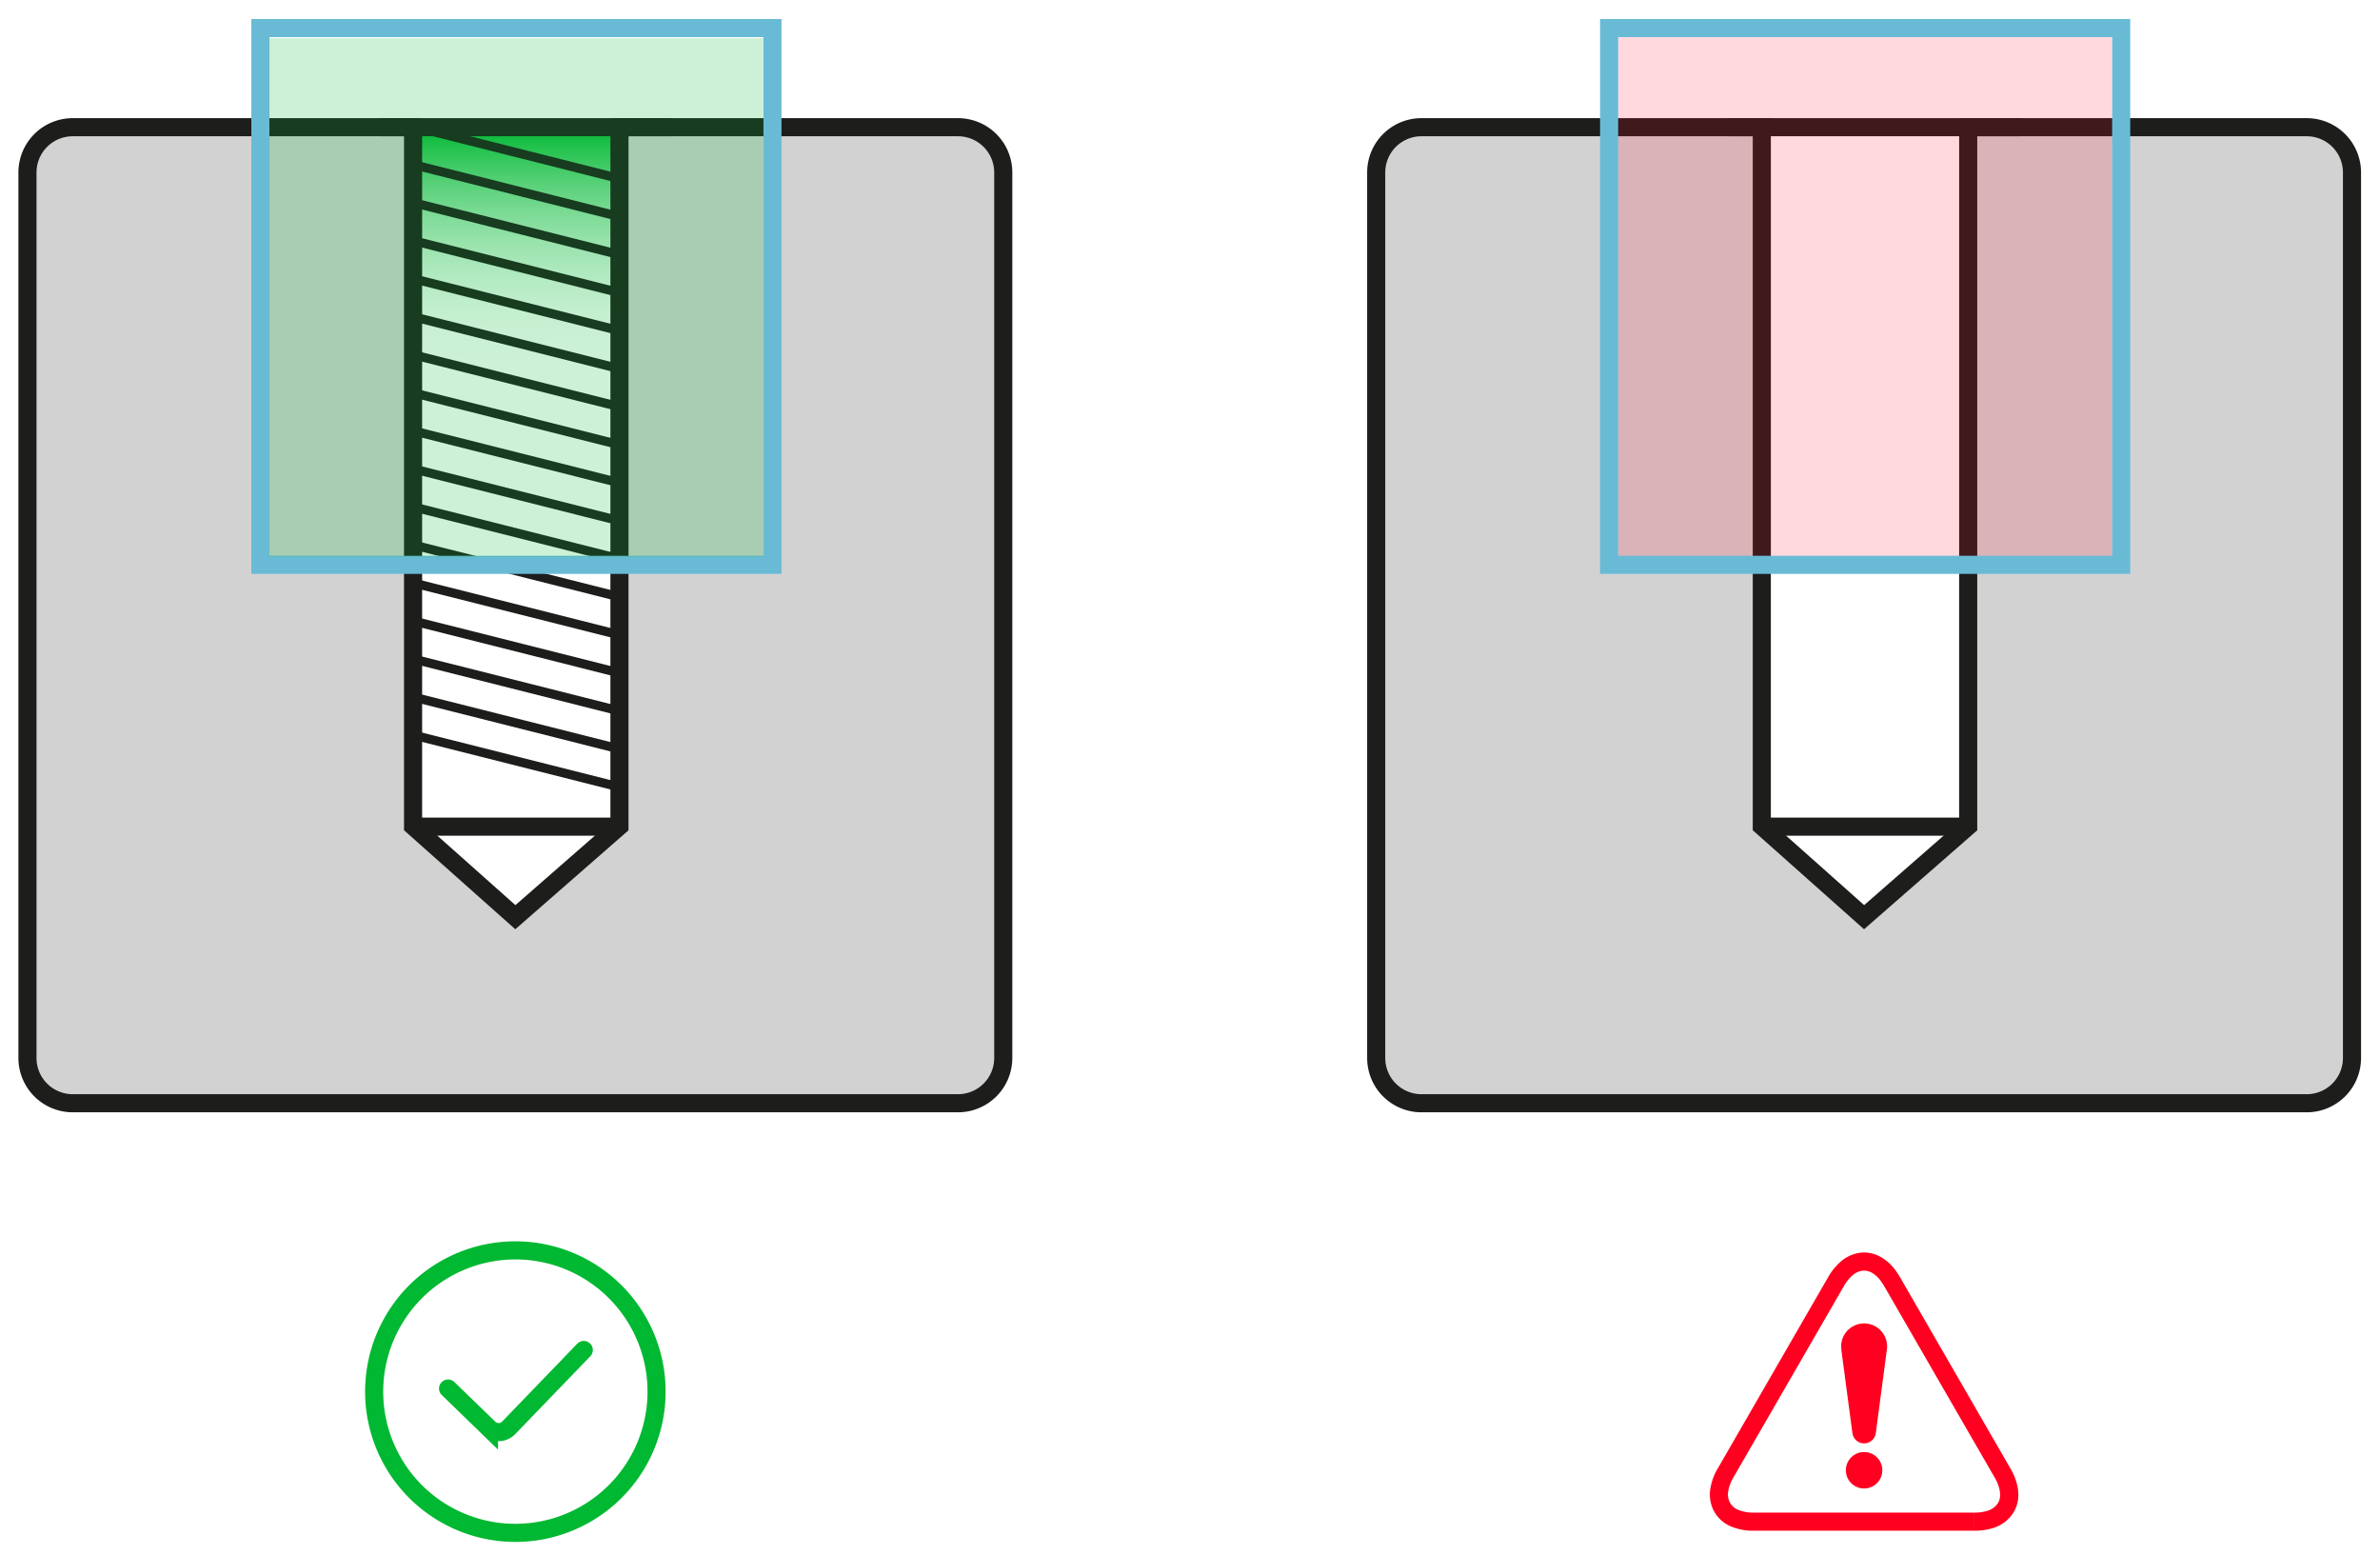 <svg id="Ebene_1" data-name="Ebene 1" xmlns="http://www.w3.org/2000/svg" xmlns:xlink="http://www.w3.org/1999/xlink" viewBox="0 0 1314.64 858.5"><defs><linearGradient id="Unbenannter_Verlauf_3" x1="285.67" y1="199.75" x2="285.67" y2="69.75" gradientUnits="userSpaceOnUse"><stop offset="0" stop-color="#fff" stop-opacity="0"/><stop offset="1" stop-color="#00b831"/></linearGradient></defs><path d="M1029.75,701.69a8.74,8.74,0,0,1,4.29,1.21,15.78,15.78,0,0,1,5,4.72,31.16,31.16,0,0,1,1.84,2.83q25.41,44,50.81,88l10.07,17.44a22.27,22.27,0,0,1,2.78,7c.84,4.55-.5,6.83-1.92,8.46a10.84,10.84,0,0,1-5.49,3.15,24.15,24.15,0,0,1-6.63.82v10l-.06-10H968.78A21.85,21.85,0,0,1,960.7,834a9.1,9.1,0,0,1-5.51-5,9.9,9.9,0,0,1-.5-5.87,21.9,21.9,0,0,1,2.82-7.28l39.28-68,3.35-5.8,4.66-8.07,13.53-23.44a23.74,23.74,0,0,1,4.5-5.85,10.7,10.7,0,0,1,5.29-2.85,8.49,8.49,0,0,1,1.63-.16m0-10a18.77,18.77,0,0,0-3.47.33,20.58,20.58,0,0,0-10.16,5.27,33.36,33.36,0,0,0-6.45,8.26q-9.09,15.76-18.19,31.51L948.85,810.9a31.68,31.68,0,0,0-4,10.6,19.93,19.93,0,0,0,1.2,11.57,19.05,19.05,0,0,0,11,10.24,31.6,31.6,0,0,0,11.75,2h121.77a34.08,34.08,0,0,0,9.37-1.2,20.69,20.69,0,0,0,10.29-6.21c4.25-4.88,5.36-10.58,4.22-16.82a32.42,32.42,0,0,0-4-10.22q-30.43-52.71-60.88-105.43c-.74-1.27-1.55-2.51-2.41-3.7a25.56,25.56,0,0,0-8.28-7.58,18.62,18.62,0,0,0-9.15-2.47Z" style="fill:#ff0020"/><path d="M1042.4,743.94c-.22,1.73-.46,3.74-.73,5.75-.44,3.37-.9,6.74-1.34,10.11q-.76,5.72-1.52,11.44c-.5,3.81-1,7.62-1.52,11.44-.38,2.87-.74,5.74-1.14,8.6a6.51,6.51,0,0,1-12.89.37c-.45-3.1-.84-6.21-1.25-9.31q-.78-5.8-1.55-11.62-.75-5.62-1.49-11.26c-.52-3.9-1.06-7.8-1.55-11.71a33,33,0,0,1-.42-4.54,12.69,12.69,0,0,1,25.24-1.53C1042.34,742.33,1042.34,743,1042.4,743.94Z" style="fill:#ff0020"/><path d="M1029.7,822a10.07,10.07,0,0,1-.06-20.14,10.07,10.07,0,1,1,.06,20.14Z" style="fill:#ff0020"/><path d="M284.67,695.5a73,73,0,1,1-73,73,73.09,73.09,0,0,1,73-73m0-10a83,83,0,1,0,83,83,83,83,0,0,0-83-83Z" style="fill:#00b831"/><path d="M247.51,766.8l22.58,21.89a7.68,7.68,0,0,0,10.88-.18l41.49-43" style="fill:none;stroke:#00b831;stroke-linecap:round;stroke-miterlimit:10;stroke-width:10px"/><rect x="227.67" y="69.75" width="116" height="130" style="fill:url(#Unbenannter_Verlauf_3)"/><path d="M529.17,70.25h-187v386l-57.5,50.25-56.5-50.25v-386h-188a25,25,0,0,0-25,25v489a25,25,0,0,0,25,25h489a25,25,0,0,0,25-25v-489A25,25,0,0,0,529.17,70.25Z" style="fill:#d2d2d2;stroke:#1d1d1b;stroke-miterlimit:10;stroke-width:10px"/><line x1="227.67" y1="69.75" x2="338.67" y2="97.75" style="fill:none;stroke:#1d1d1b;stroke-linecap:round;stroke-miterlimit:10;stroke-width:5px"/><line x1="227.67" y1="90.75" x2="338.67" y2="118.75" style="fill:none;stroke:#1d1d1b;stroke-linecap:round;stroke-miterlimit:10;stroke-width:5px"/><line x1="227.67" y1="111.75" x2="338.67" y2="139.75" style="fill:none;stroke:#1d1d1b;stroke-linecap:round;stroke-miterlimit:10;stroke-width:5px"/><line x1="227.67" y1="132.75" x2="338.67" y2="160.75" style="fill:none;stroke:#1d1d1b;stroke-linecap:round;stroke-miterlimit:10;stroke-width:5px"/><line x1="227.67" y1="153.75" x2="338.67" y2="181.75" style="fill:none;stroke:#1d1d1b;stroke-linecap:round;stroke-miterlimit:10;stroke-width:5px"/><line x1="227.67" y1="174.75" x2="338.67" y2="202.75" style="fill:none;stroke:#1d1d1b;stroke-linecap:round;stroke-miterlimit:10;stroke-width:5px"/><line x1="227.67" y1="195.75" x2="338.67" y2="223.75" style="fill:none;stroke:#1d1d1b;stroke-linecap:round;stroke-miterlimit:10;stroke-width:5px"/><line x1="227.67" y1="216.75" x2="338.67" y2="244.75" style="fill:none;stroke:#1d1d1b;stroke-linecap:round;stroke-miterlimit:10;stroke-width:5px"/><line x1="227.67" y1="237.75" x2="338.67" y2="265.75" style="fill:none;stroke:#1d1d1b;stroke-linecap:round;stroke-miterlimit:10;stroke-width:5px"/><line x1="227.67" y1="258.75" x2="338.67" y2="286.75" style="fill:none;stroke:#1d1d1b;stroke-linecap:round;stroke-miterlimit:10;stroke-width:5px"/><line x1="227.67" y1="279.75" x2="338.67" y2="307.75" style="fill:none;stroke:#1d1d1b;stroke-linecap:round;stroke-miterlimit:10;stroke-width:5px"/><line x1="227.67" y1="300.75" x2="338.67" y2="328.75" style="fill:none;stroke:#1d1d1b;stroke-linecap:round;stroke-miterlimit:10;stroke-width:5px"/><line x1="227.67" y1="321.75" x2="338.67" y2="349.75" style="fill:none;stroke:#1d1d1b;stroke-linecap:round;stroke-miterlimit:10;stroke-width:5px"/><line x1="227.67" y1="342.75" x2="338.67" y2="370.75" style="fill:none;stroke:#1d1d1b;stroke-linecap:round;stroke-miterlimit:10;stroke-width:5px"/><line x1="227.67" y1="363.75" x2="338.67" y2="391.75" style="fill:none;stroke:#1d1d1b;stroke-linecap:round;stroke-miterlimit:10;stroke-width:5px"/><line x1="227.67" y1="384.75" x2="338.67" y2="412.75" style="fill:none;stroke:#1d1d1b;stroke-linecap:round;stroke-miterlimit:10;stroke-width:5px"/><line x1="227.67" y1="405.75" x2="338.67" y2="433.75" style="fill:none;stroke:#1d1d1b;stroke-linecap:round;stroke-miterlimit:10;stroke-width:5px"/><line x1="210.17" y1="70.25" x2="370.17" y2="70.25" style="fill:none;stroke:#1d1d1b;stroke-linecap:round;stroke-miterlimit:10;stroke-width:10px"/><path d="M1274.17,70.25h-187v386l-57.5,50.25-56.5-50.25v-386h-188a25,25,0,0,0-25,25v489a25,25,0,0,0,25,25h489a25,25,0,0,0,25-25v-489A25,25,0,0,0,1274.17,70.25Z" style="fill:#d2d2d2;stroke:#1d1d1b;stroke-miterlimit:10;stroke-width:10px"/><line x1="955.17" y1="70.25" x2="1115.17" y2="70.25" style="fill:#ff0020;stroke:#1d1d1b;stroke-linecap:round;stroke-miterlimit:10;stroke-width:10px"/><line x1="228.67" y1="456.5" x2="342.67" y2="456.5" style="fill:none;stroke:#1d1d1b;stroke-miterlimit:10;stroke-width:10px"/><line x1="973.67" y1="456.5" x2="1087.67" y2="456.5" style="fill:none;stroke:#1d1d1b;stroke-miterlimit:10;stroke-width:10px"/><path d="M421.67,20.5V306.92H148.83V20.5H421.67m10-10H138.83V316.92H431.67V10.5Z" style="fill:#69bbd5"/><g style="opacity:0.2"><rect x="148.67" y="21.09" width="272.83" height="286.41" style="fill:#00b831"/></g><g style="opacity:0.15"><rect x="893.67" y="20.5" width="272.83" height="287" style="fill:#ff0020"/></g><path d="M1166.67,20.5V306.92H893.83V20.5h272.84m10-10H883.83V316.92h292.84V10.5Z" style="fill:#69bbd5"/></svg>